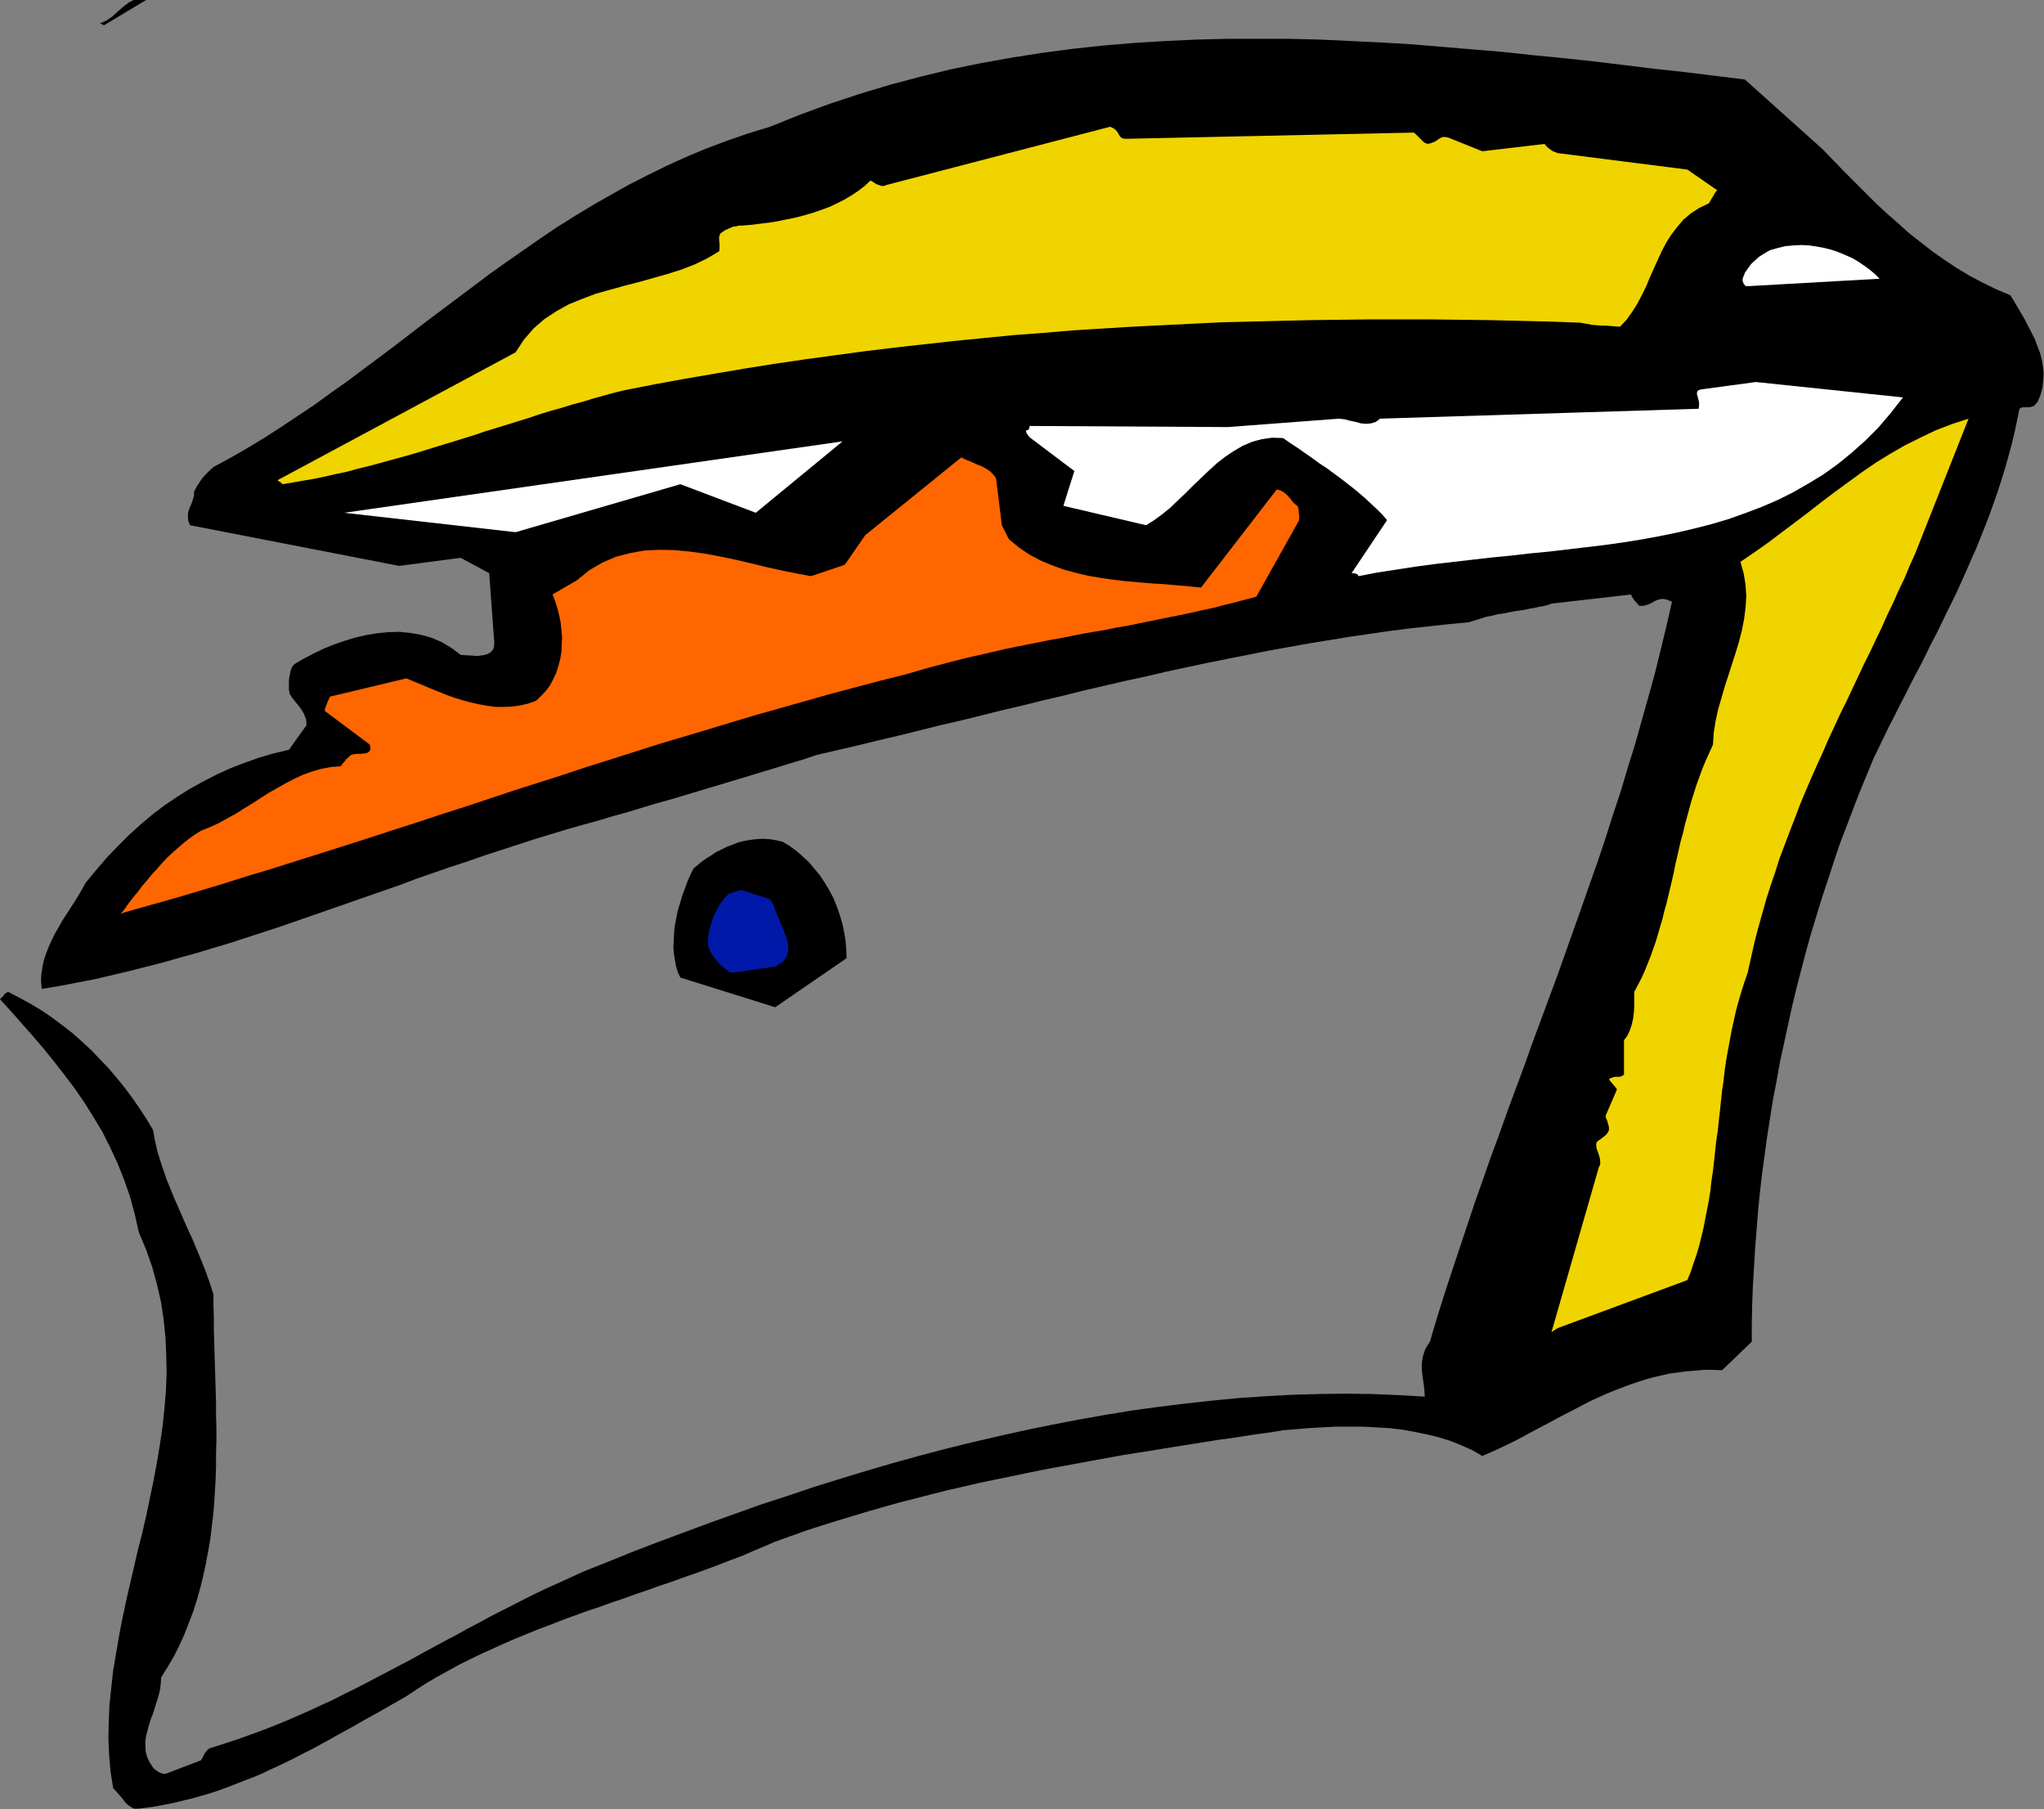 <?xml version="1.0" encoding="UTF-8" standalone="no"?>
<svg
   xmlns:dc="http://purl.org/dc/elements/1.1/"
   xmlns:cc="http://creativecommons.org/ns#"
   xmlns:rdf="http://www.w3.org/1999/02/22-rdf-syntax-ns#"
   xmlns:svg="http://www.w3.org/2000/svg"
   xmlns="http://www.w3.org/2000/svg"
   xmlns:sodipodi="http://sodipodi.sourceforge.net/DTD/sodipodi-0.dtd"
   xmlns:inkscape="http://www.inkscape.org/namespaces/inkscape"
   version="1.0"
   width="141.783mm"
   height="125.451mm"
   id="svg25"
   sodipodi:docname="AD000067.WMF">
  <rect width="100%" height="100%" fill="#808080" stroke="none"/>
  <sodipodi:namedview
     pagecolor="#ffffff"
     bordercolor="#666666"
     borderopacity="1"
     objecttolerance="10"
     gridtolerance="10"
     guidetolerance="10"
     inkscape:pageopacity="0"
     inkscape:pageshadow="2"
     inkscape:window-width="640"
     inkscape:window-height="480"
     id="namedview27" />
  <defs
     id="defs3">
    <pattern
       id="WMFhbasepattern"
       patternUnits="userSpaceOnUse"
       width="6"
       height="6"
       x="0"
       y="0" />
  </defs>
  <path
     style="fill:#000000;fill-rule:evenodd;fill-opacity:1;stroke:none;"
     d="  M 36.384,474.048   L 38.784,473.76   L 41.28,473.376   L 43.68,472.896   L 46.08,472.416   L 48.384,471.84   L 50.784,471.264   L 53.088,470.592   L 55.392,469.92   L 57.696,469.152   L 60,468.288   L 62.208,467.424   L 64.416,466.56   L 66.72,465.696   L 68.928,464.736   L 71.136,463.68   L 73.248,462.72   L 75.456,461.664   L 77.568,460.608   L 79.776,459.456   L 81.888,458.4   L 84,457.248   L 86.112,456.096   L 88.128,454.944   L 90.24,453.792   L 92.352,452.64   L 94.368,451.488   L 96.384,450.336   L 98.496,449.184   L 100.512,448.032   L 102.528,446.88   L 104.544,445.728   L 106.56,444.576   L 109.152,442.848   L 111.84,441.12   L 114.624,439.488   L 117.408,437.952   L 120.192,436.416   L 123.072,434.976   L 126.048,433.536   L 129.024,432.192   L 132,430.848   L 135.072,429.504   L 138.144,428.256   L 141.216,427.008   L 144.288,425.856   L 147.456,424.608   L 150.624,423.456   L 153.792,422.304   L 156.96,421.248   L 160.128,420.096   L 163.296,419.04   L 166.464,417.888   L 169.632,416.832   L 172.8,415.68   L 175.968,414.624   L 179.136,413.472   L 182.208,412.416   L 185.376,411.264   L 188.448,410.112   L 191.424,408.96   L 194.496,407.808   L 197.376,406.56   L 200.352,405.312   L 203.232,404.064   L 207.264,402.624   L 211.296,401.184   L 215.424,399.84   L 219.456,398.592   L 223.584,397.344   L 227.712,396.096   L 231.744,394.944   L 235.872,393.792   L 240,392.736   L 244.128,391.68   L 248.256,390.624   L 252.48,389.664   L 256.608,388.704   L 260.736,387.84   L 264.96,386.976   L 269.088,386.112   L 273.312,385.248   L 277.44,384.48   L 281.664,383.712   L 285.792,382.944   L 290.016,382.176   L 294.24,381.408   L 298.464,380.736   L 302.688,380.064   L 306.816,379.392   L 311.04,378.72   L 315.264,378.048   L 319.488,377.376   L 323.712,376.8   L 327.936,376.128   L 332.16,375.552   L 336.384,374.88   L 339.744,374.592   L 343.2,374.304   L 346.656,374.112   L 350.208,373.92   L 353.664,373.92   L 357.216,373.92   L 360.672,374.112   L 364.128,374.304   L 367.488,374.688   L 370.752,375.264   L 374.016,375.936   L 377.184,376.704   L 380.256,377.664   L 383.136,378.816   L 385.92,380.064   L 388.608,381.6   L 390.432,380.832   L 392.16,380.064   L 393.984,379.2   L 395.808,378.336   L 397.536,377.472   L 399.36,376.512   L 401.088,375.552   L 402.912,374.592   L 404.736,373.632   L 406.56,372.672   L 408.288,371.712   L 410.112,370.752   L 412.032,369.792   L 413.856,368.832   L 415.68,367.872   L 417.6,366.912   L 419.52,366.048   L 421.44,365.184   L 423.36,364.416   L 425.376,363.648   L 427.392,362.88   L 429.408,362.208   L 431.424,361.536   L 433.536,360.96   L 435.648,360.48   L 437.76,360   L 439.968,359.712   L 442.176,359.424   L 444.48,359.232   L 446.784,359.04   L 449.088,359.04   L 451.488,359.136   L 459.264,351.648   L 459.264,346.848   L 459.36,341.952   L 459.552,337.056   L 459.84,332.256   L 460.128,327.36   L 460.512,322.464   L 460.896,317.568   L 461.376,312.672   L 461.952,307.68   L 462.624,302.784   L 463.296,297.888   L 464.064,292.992   L 464.832,288.096   L 465.792,283.2   L 466.656,278.304   L 467.712,273.504   L 468.768,268.608   L 469.824,263.808   L 470.976,259.008   L 472.224,254.208   L 473.472,249.408   L 474.816,244.608   L 476.256,239.904   L 477.696,235.2   L 479.232,230.592   L 480.768,225.888   L 482.304,221.28   L 484.032,216.768   L 485.76,212.256   L 487.488,207.744   L 489.312,203.328   L 491.136,198.912   L 492.48,196.128   L 493.824,193.344   L 495.168,190.56   L 496.608,187.776   L 497.952,185.088   L 499.392,182.304   L 500.736,179.616   L 502.176,176.832   L 503.616,174.144   L 504.96,171.456   L 506.304,168.672   L 507.744,165.984   L 509.088,163.2   L 510.432,160.416   L 511.776,157.728   L 513.12,154.944   L 514.368,152.16   L 515.616,149.376   L 516.864,146.496   L 518.112,143.712   L 519.264,140.832   L 520.416,137.952   L 521.568,134.976   L 522.624,132   L 523.68,129.024   L 524.64,126.048   L 525.6,122.976   L 526.464,119.904   L 527.328,116.736   L 528.096,113.568   L 528.768,110.4   L 529.44,107.136   L 529.92,106.848   L 530.4,106.752   L 531.072,106.752   L 531.744,106.752   L 532.416,106.656   L 533.088,106.464   L 533.664,105.984   L 534.24,105.216   L 535.008,103.392   L 535.488,101.472   L 535.68,99.648   L 535.776,97.824   L 535.584,96   L 535.296,94.272   L 534.816,92.448   L 534.144,90.72   L 533.472,88.896   L 532.608,87.168   L 531.744,85.536   L 530.88,83.808   L 529.92,82.176   L 528.96,80.544   L 528,78.912   L 527.04,77.376   L 523.392,75.84   L 519.84,74.112   L 516.384,72.288   L 513.024,70.272   L 509.856,68.16   L 506.688,65.952   L 503.616,63.552   L 500.544,61.152   L 497.664,58.56   L 494.688,55.968   L 491.808,53.28   L 489.024,50.496   L 486.24,47.712   L 483.36,44.832   L 480.576,41.952   L 477.792,39.072   L 457.44,20.832   L 449.664,19.872   L 441.792,18.912   L 433.92,18.048   L 426.048,17.088   L 418.176,16.128   L 410.208,15.264   L 402.24,14.496   L 394.272,13.632   L 386.208,12.96   L 378.24,12.288   L 370.176,11.616   L 362.112,11.136   L 354.048,10.752   L 345.984,10.368   L 337.92,10.176   L 329.856,10.176   L 321.792,10.176   L 313.728,10.368   L 305.664,10.752   L 297.6,11.232   L 289.536,11.904   L 281.472,12.768   L 273.408,13.824   L 265.44,15.072   L 257.376,16.512   L 249.408,18.144   L 241.44,20.064   L 233.472,22.176   L 225.504,24.576   L 217.632,27.168   L 209.76,30.048   L 201.888,33.216   L 196.224,34.944   L 190.656,36.864   L 185.28,38.88   L 180,41.088   L 174.912,43.392   L 169.824,45.888   L 164.928,48.384   L 160.128,51.072   L 155.424,53.76   L 150.816,56.544   L 146.208,59.424   L 141.792,62.4   L 137.376,65.472   L 132.96,68.544   L 128.64,71.616   L 124.416,74.784   L 120.192,77.952   L 115.968,81.12   L 111.744,84.288   L 107.616,87.456   L 103.488,90.624   L 99.264,93.792   L 95.136,96.864   L 90.912,100.032   L 86.688,103.008   L 82.464,106.08   L 78.144,108.96   L 73.824,111.84   L 69.504,114.624   L 65.088,117.312   L 60.576,119.904   L 55.968,122.4   L 54.816,123.456   L 53.952,124.32   L 53.184,125.184   L 52.608,125.952   L 52.128,126.72   L 51.648,127.392   L 51.264,128.16   L 50.88,128.832   L 50.88,129.792   L 50.592,130.848   L 50.208,132   L 49.728,133.056   L 49.344,134.208   L 49.248,135.36   L 49.344,136.512   L 49.824,137.664   L 104.64,148.32   L 120.768,146.208   L 128.256,150.24   L 129.6,168.672   L 129.408,170.016   L 128.736,170.88   L 127.776,171.456   L 126.624,171.744   L 125.184,171.936   L 123.744,171.84   L 122.208,171.744   L 120.768,171.648   L 118.368,169.824   L 115.776,168.288   L 113.088,167.136   L 110.304,166.368   L 107.52,165.888   L 104.64,165.6   L 101.76,165.696   L 98.784,165.984   L 95.904,166.464   L 93.024,167.136   L 90.24,168   L 87.456,168.96   L 84.864,170.016   L 82.272,171.264   L 79.872,172.512   L 77.664,173.76   L 76.992,174.24   L 76.512,174.912   L 76.224,175.68   L 76.032,176.544   L 75.84,177.504   L 75.744,178.56   L 75.744,179.616   L 75.744,180.768   L 75.936,181.824   L 76.512,182.784   L 77.28,183.744   L 78.144,184.8   L 79.008,185.952   L 79.68,187.104   L 80.256,188.544   L 80.352,190.08   L 75.744,196.512   L 71.712,197.472   L 67.776,198.624   L 64.032,199.968   L 60.288,201.408   L 56.736,203.04   L 53.184,204.864   L 49.728,206.784   L 46.368,208.896   L 43.104,211.104   L 39.936,213.504   L 36.864,216.096   L 33.888,218.784   L 30.912,221.76   L 28.032,224.736   L 25.248,228   L 22.464,231.36   L 21.504,233.088   L 20.544,234.72   L 19.488,236.448   L 18.432,238.08   L 17.376,239.712   L 16.32,241.344   L 15.36,243.072   L 14.4,244.704   L 13.536,246.432   L 12.768,248.16   L 12.096,249.888   L 11.52,251.616   L 11.136,253.44   L 10.848,255.36   L 10.752,257.184   L 10.944,259.2   L 15.552,258.432   L 20.064,257.568   L 24.576,256.704   L 29.088,255.648   L 33.6,254.592   L 38.112,253.44   L 42.624,252.288   L 47.04,251.04   L 51.552,249.792   L 55.968,248.448   L 60.48,247.104   L 64.896,245.664   L 69.312,244.224   L 73.728,242.784   L 78.144,241.248   L 82.56,239.712   L 86.976,238.176   L 91.392,236.64   L 95.808,235.104   L 100.224,233.568   L 104.64,232.032   L 108.96,230.4   L 113.376,228.864   L 117.792,227.328   L 122.208,225.888   L 126.624,224.352   L 131.04,222.912   L 135.456,221.472   L 139.872,220.032   L 144.288,218.688   L 148.704,217.344   L 153.12,216.096   L 156.96,215.04   L 160.8,213.888   L 164.64,212.832   L 168.384,211.68   L 172.224,210.528   L 176.064,209.472   L 179.904,208.32   L 183.744,207.168   L 187.584,206.016   L 191.424,204.864   L 195.264,203.712   L 199.008,202.56   L 202.848,201.408   L 206.592,200.256   L 210.432,199.104   L 214.176,197.856   L 219.552,196.608   L 224.928,195.36   L 230.4,194.016   L 235.776,192.768   L 241.152,191.424   L 246.528,190.08   L 252,188.832   L 257.376,187.488   L 262.752,186.144   L 268.128,184.896   L 273.504,183.552   L 278.88,182.304   L 284.256,180.96   L 289.632,179.712   L 295.008,178.464   L 300.384,177.312   L 305.664,176.064   L 311.04,174.912   L 316.416,173.76   L 321.696,172.704   L 327.072,171.648   L 332.352,170.592   L 337.632,169.632   L 343.008,168.672   L 348.288,167.808   L 353.568,166.944   L 358.848,166.176   L 364.128,165.408   L 369.312,164.736   L 374.592,164.16   L 379.872,163.584   L 385.056,163.104   L 386.592,162.624   L 388.128,162.144   L 389.664,161.664   L 391.2,161.376   L 392.64,160.992   L 394.08,160.8   L 395.52,160.512   L 396.96,160.224   L 398.304,160.032   L 399.648,159.84   L 400.896,159.552   L 402.144,159.36   L 403.392,159.072   L 404.544,158.88   L 405.696,158.592   L 406.752,158.208   L 427.68,155.808   L 427.68,156.096   L 427.872,156.384   L 428.064,156.768   L 428.352,157.152   L 428.64,157.536   L 429.024,157.92   L 429.408,158.4   L 429.792,158.784   L 430.848,158.784   L 431.904,158.496   L 432.864,158.112   L 433.824,157.536   L 434.784,157.152   L 435.84,156.96   L 436.992,157.152   L 438.336,157.728   L 436.896,164.064   L 435.36,170.4   L 433.824,176.64   L 432.096,182.88   L 430.368,189.024   L 428.64,195.168   L 426.72,201.312   L 424.896,207.456   L 422.88,213.504   L 420.96,219.552   L 418.944,225.6   L 416.832,231.552   L 414.72,237.6   L 412.608,243.552   L 410.496,249.504   L 408.384,255.456   L 406.176,261.408   L 403.968,267.36   L 401.76,273.312   L 399.648,279.264   L 397.44,285.216   L 395.232,291.168   L 393.12,297.12   L 390.912,303.072   L 388.8,309.12   L 386.688,315.072   L 384.672,321.12   L 382.656,327.168   L 380.64,333.216   L 378.624,339.36   L 376.704,345.504   L 374.88,351.648   L 373.728,353.472   L 373.056,355.392   L 372.768,357.216   L 372.768,359.136   L 372.96,360.96   L 373.248,362.784   L 373.44,364.512   L 373.536,366.048   L 366.624,365.664   L 359.712,365.376   L 352.704,365.28   L 345.792,365.376   L 338.784,365.568   L 331.776,365.952   L 324.768,366.432   L 317.76,367.104   L 310.752,367.872   L 303.744,368.736   L 296.736,369.696   L 289.728,370.848   L 282.72,372.096   L 275.712,373.44   L 268.704,374.88   L 261.792,376.416   L 254.784,378.048   L 247.776,379.776   L 240.864,381.6   L 233.952,383.52   L 227.04,385.536   L 220.128,387.648   L 213.312,389.76   L 206.496,392.064   L 199.68,394.272   L 192.96,396.672   L 186.24,399.072   L 179.52,401.568   L 172.8,404.064   L 166.272,406.56   L 159.648,409.248   L 153.12,411.84   L 149.952,413.28   L 146.784,414.72   L 143.616,416.16   L 140.544,417.6   L 137.472,419.136   L 134.496,420.672   L 131.424,422.208   L 128.448,423.744   L 125.472,425.376   L 122.496,426.912   L 119.616,428.544   L 116.64,430.08   L 113.664,431.712   L 110.784,433.248   L 107.904,434.88   L 104.928,436.416   L 102.048,437.952   L 99.072,439.488   L 96.192,441.024   L 93.216,442.56   L 90.24,444   L 87.264,445.536   L 84.288,446.88   L 81.216,448.32   L 78.144,449.664   L 75.072,451.008   L 72,452.256   L 68.832,453.504   L 65.664,454.656   L 62.496,455.808   L 59.232,456.864   L 55.968,457.92   L 55.296,458.112   L 54.816,458.304   L 54.336,458.688   L 54.048,459.072   L 53.664,459.552   L 53.376,460.128   L 53.088,460.704   L 52.704,461.376   L 43.392,464.928   L 43.008,464.928   L 42.528,464.832   L 42.144,464.736   L 41.76,464.544   L 41.28,464.256   L 40.896,463.968   L 40.512,463.68   L 40.128,463.296   L 39.264,461.952   L 38.592,460.608   L 38.208,459.168   L 38.112,457.824   L 38.112,456.384   L 38.304,454.944   L 38.688,453.504   L 39.072,452.064   L 39.552,450.528   L 40.128,449.088   L 40.608,447.552   L 41.088,446.016   L 41.568,444.48   L 41.952,442.848   L 42.144,441.312   L 42.24,439.68   L 43.968,436.896   L 45.6,434.112   L 47.04,431.232   L 48.384,428.256   L 49.536,425.28   L 50.688,422.304   L 51.648,419.232   L 52.512,416.16   L 53.28,413.088   L 53.952,409.92   L 54.528,406.848   L 55.104,403.584   L 55.488,400.416   L 55.872,397.248   L 56.16,393.984   L 56.352,390.72   L 56.544,387.456   L 56.64,384.192   L 56.64,380.928   L 56.736,377.664   L 56.736,374.4   L 56.64,371.136   L 56.64,367.872   L 56.544,364.608   L 56.448,361.44   L 56.352,358.176   L 56.256,355.008   L 56.16,351.744   L 56.064,348.576   L 56.064,345.504   L 55.968,342.336   L 55.968,339.264   L 55.008,336.288   L 53.952,333.312   L 52.8,330.432   L 51.648,327.648   L 50.496,324.864   L 49.248,322.176   L 48.096,319.584   L 46.944,316.896   L 45.792,314.304   L 44.736,311.712   L 43.68,309.12   L 42.816,306.624   L 41.952,304.032   L 41.184,301.44   L 40.608,298.848   L 40.128,296.16   L 38.4,293.28   L 36.576,290.496   L 34.656,287.712   L 32.64,285.024   L 30.528,282.432   L 28.416,279.936   L 26.112,277.536   L 23.808,275.136   L 21.408,272.928   L 18.912,270.72   L 16.32,268.704   L 13.632,266.688   L 10.944,264.864   L 8.064,263.136   L 5.088,261.504   L 2.112,259.968   L 1.248,260.448   L 1.152,260.64   L 0.96,260.928   L 0,261.888   L 2.88,265.056   L 5.76,268.32   L 8.64,271.584   L 11.52,274.944   L 14.304,278.4   L 16.992,281.856   L 19.68,285.408   L 22.176,289.056   L 24.576,292.896   L 26.88,296.736   L 28.896,300.768   L 30.816,304.896   L 32.544,309.216   L 34.08,313.632   L 35.328,318.24   L 36.384,322.944   L 38.304,327.552   L 39.936,332.16   L 41.184,336.768   L 42.24,341.376   L 42.912,345.984   L 43.392,350.688   L 43.584,355.296   L 43.68,359.904   L 43.488,364.608   L 43.104,369.216   L 42.624,373.824   L 41.952,378.432   L 41.184,383.04   L 40.32,387.744   L 39.36,392.352   L 38.4,396.96   L 37.344,401.568   L 36.192,406.08   L 35.136,410.688   L 34.08,415.2   L 33.024,419.808   L 32.064,424.32   L 31.2,428.832   L 30.432,433.344   L 29.664,437.856   L 29.184,442.272   L 28.704,446.784   L 28.512,451.2   L 28.416,455.616   L 28.608,459.936   L 28.992,464.352   L 29.664,468.672   L 30.624,469.728   L 31.392,470.592   L 32.064,471.36   L 32.544,472.032   L 33.024,472.608   L 33.6,473.088   L 34.272,473.568   L 35.04,474.048   L 35.232,474.048   L 35.712,474.048   L 36.192,474.048   L 36.384,474.048  z "
     id="path5" />
  <path
     style="fill:#f0d400;fill-rule:evenodd;fill-opacity:1;stroke:none;"
     d="  M 408.384,348.096   L 442.368,335.52   L 443.232,333.408   L 444,331.104   L 444.768,328.896   L 445.44,326.592   L 446.016,324.288   L 446.592,321.888   L 447.072,319.392   L 447.552,316.992   L 448.032,314.496   L 448.416,312   L 448.704,309.408   L 449.088,306.912   L 449.376,304.32   L 449.664,301.632   L 449.952,299.04   L 450.336,296.448   L 450.624,293.76   L 450.912,291.168   L 451.2,288.48   L 451.488,285.792   L 451.872,283.2   L 452.16,280.512   L 452.544,277.92   L 453.024,275.232   L 453.504,272.64   L 453.984,270.048   L 454.56,267.456   L 455.136,264.864   L 455.808,262.368   L 456.576,259.776   L 457.344,257.376   L 458.208,254.88   L 459.072,250.944   L 459.936,247.104   L 460.896,243.36   L 461.952,239.616   L 463.008,235.872   L 464.16,232.224   L 465.408,228.576   L 466.56,224.928   L 467.904,221.376   L 469.248,217.824   L 470.592,214.368   L 471.936,210.816   L 473.376,207.36   L 474.816,204   L 476.352,200.544   L 477.888,197.184   L 479.328,193.824   L 480.864,190.56   L 482.4,187.2   L 484.032,183.936   L 485.568,180.672   L 487.104,177.408   L 488.64,174.144   L 490.272,170.88   L 491.808,167.616   L 493.344,164.448   L 494.784,161.184   L 496.32,158.016   L 497.76,154.752   L 499.296,151.584   L 500.64,148.32   L 502.08,145.152   L 516.096,109.728   L 511.68,111.168   L 507.456,112.8   L 503.424,114.72   L 499.392,116.736   L 495.552,118.944   L 491.808,121.248   L 488.16,123.744   L 484.608,126.336   L 481.056,128.928   L 477.504,131.616   L 474.048,134.304   L 470.496,136.992   L 467.04,139.584   L 463.488,142.272   L 459.936,144.768   L 456.288,147.264   L 457.152,150.336   L 457.632,153.312   L 457.824,156.288   L 457.632,159.264   L 457.248,162.24   L 456.672,165.216   L 455.904,168.192   L 455.04,171.072   L 454.08,174.048   L 453.12,177.024   L 452.16,180   L 451.296,182.976   L 450.432,185.952   L 449.76,189.024   L 449.28,192.096   L 449.088,195.168   L 448.128,197.28   L 447.168,199.392   L 446.304,201.504   L 445.536,203.616   L 444.768,205.728   L 444.096,207.84   L 443.424,209.952   L 442.848,212.064   L 442.272,214.176   L 441.696,216.288   L 441.216,218.4   L 440.64,220.416   L 440.16,222.528   L 439.68,224.64   L 439.2,226.656   L 438.816,228.672   L 438.336,230.784   L 437.856,232.8   L 437.376,234.816   L 436.896,236.832   L 436.32,238.848   L 435.84,240.864   L 435.264,242.784   L 434.688,244.8   L 434.112,246.72   L 433.44,248.64   L 432.768,250.56   L 432,252.48   L 431.232,254.4   L 430.368,256.32   L 429.408,258.144   L 428.448,259.968   L 428.448,261.792   L 428.448,263.616   L 428.352,265.344   L 428.16,266.976   L 427.776,268.608   L 427.296,270.048   L 426.624,271.488   L 425.76,272.64   L 425.76,281.664   L 425.376,281.952   L 424.896,282.144   L 424.416,282.24   L 423.936,282.24   L 423.456,282.24   L 422.976,282.336   L 422.4,282.528   L 421.824,282.816   L 422.112,283.296   L 422.592,283.872   L 423.168,284.544   L 423.936,285.504   L 420.96,292.416   L 420.96,292.704   L 421.056,293.088   L 421.248,293.472   L 421.44,293.952   L 421.536,294.432   L 421.728,295.008   L 421.824,295.584   L 421.824,296.16   L 421.536,296.832   L 421.152,297.312   L 420.768,297.696   L 420.384,297.984   L 420,298.272   L 419.52,298.656   L 419.04,298.944   L 418.56,299.424   L 418.464,300.192   L 418.56,300.96   L 418.848,301.728   L 419.136,302.592   L 419.424,303.552   L 419.52,304.416   L 419.52,305.184   L 419.136,306.048   L 406.752,349.152   L 407.04,348.96   L 407.616,348.576   L 408.096,348.288   L 408.384,348.096  z "
     id="path7" />
  <path
     style="fill:#000000;fill-rule:evenodd;fill-opacity:1;stroke:none;"
     d="  M 203.232,264   L 221.952,251.136   L 221.856,248.832   L 221.664,246.432   L 221.28,244.128   L 220.8,241.92   L 220.128,239.712   L 219.36,237.504   L 218.496,235.392   L 217.44,233.376   L 216.288,231.456   L 215.04,229.536   L 213.6,227.808   L 212.16,226.08   L 210.528,224.544   L 208.896,223.104   L 207.072,221.76   L 205.152,220.608   L 203.424,220.224   L 201.696,219.936   L 199.968,219.84   L 198.336,219.936   L 196.704,220.128   L 195.072,220.416   L 193.536,220.8   L 192.096,221.376   L 190.56,221.952   L 189.216,222.624   L 187.776,223.296   L 186.528,224.16   L 185.28,224.928   L 184.032,225.792   L 182.88,226.752   L 181.824,227.616   L 180.96,229.344   L 180.192,231.168   L 179.52,232.992   L 178.848,234.816   L 178.272,236.736   L 177.696,238.656   L 177.312,240.576   L 176.928,242.496   L 176.736,244.32   L 176.64,246.24   L 176.544,248.064   L 176.64,249.792   L 176.928,251.52   L 177.216,253.152   L 177.696,254.784   L 178.368,256.224   L 203.232,264  z "
     id="path9" />
  <path
     style="fill:#0019a8;fill-rule:evenodd;fill-opacity:1;stroke:none;"
     d="  M 192.48,254.88   L 203.232,253.344   L 205.248,252.096   L 206.304,250.56   L 206.688,248.736   L 206.496,246.816   L 205.824,244.8   L 204.96,242.688   L 204.096,240.576   L 203.232,238.56   L 203.136,238.08   L 202.944,237.504   L 202.656,237.024   L 202.464,236.64   L 202.272,236.256   L 202.08,235.968   L 201.888,235.776   L 201.888,235.68   L 194.4,233.28   L 194.208,233.28   L 193.92,233.376   L 193.536,233.472   L 193.056,233.568   L 192.576,233.76   L 192,233.952   L 191.424,234.144   L 190.944,234.336   L 189.888,235.488   L 188.832,236.832   L 187.968,238.368   L 187.104,240   L 186.528,241.824   L 185.952,243.648   L 185.664,245.472   L 185.568,247.392   L 185.856,248.448   L 186.336,249.6   L 186.912,250.56   L 187.68,251.52   L 188.448,252.48   L 189.408,253.344   L 190.368,254.112   L 191.424,254.88   L 191.616,254.88   L 192,254.88   L 192.288,254.88   L 192.48,254.88  z "
     id="path11" />
  <path
     style="fill:#ff6600;fill-rule:evenodd;fill-opacity:1;stroke:none;"
     d="  M 32.64,239.136   L 39.072,237.312   L 45.6,235.488   L 52.032,233.568   L 58.464,231.648   L 64.8,229.632   L 71.232,227.712   L 77.568,225.696   L 84,223.68   L 90.336,221.664   L 96.672,219.648   L 103.104,217.536   L 109.44,215.52   L 115.776,213.408   L 122.112,211.392   L 128.448,209.28   L 134.784,207.168   L 141.12,205.152   L 147.456,203.136   L 153.792,201.024   L 160.224,199.008   L 166.56,196.992   L 172.896,194.976   L 179.328,193.056   L 185.76,191.136   L 192.096,189.216   L 198.528,187.296   L 205.056,185.472   L 211.488,183.648   L 217.92,181.824   L 224.448,180.096   L 230.976,178.368   L 237.504,176.736   L 240.48,175.872   L 243.456,175.008   L 246.432,174.24   L 249.312,173.472   L 252.288,172.704   L 255.168,172.032   L 258.144,171.36   L 261.024,170.688   L 263.904,170.016   L 266.784,169.44   L 269.664,168.864   L 272.544,168.288   L 275.424,167.712   L 278.208,167.232   L 281.088,166.656   L 283.968,166.08   L 286.752,165.6   L 289.632,165.12   L 292.416,164.544   L 295.296,164.064   L 298.08,163.488   L 300.96,162.912   L 303.744,162.336   L 306.624,161.76   L 309.504,161.184   L 312.288,160.608   L 315.168,159.936   L 317.952,159.36   L 320.832,158.592   L 323.616,157.92   L 326.496,157.152   L 329.376,156.384   L 340.608,136.32   L 340.608,135.936   L 340.608,135.552   L 340.608,135.072   L 340.512,134.496   L 340.512,134.016   L 340.416,133.44   L 340.32,132.96   L 340.128,132.576   L 339.456,132.096   L 338.88,131.52   L 338.4,130.848   L 337.824,130.176   L 337.248,129.6   L 336.576,129.024   L 335.712,128.544   L 334.752,128.256   L 314.88,153.984   L 311.808,153.696   L 308.64,153.408   L 305.376,153.12   L 302.112,152.928   L 298.752,152.64   L 295.392,152.352   L 292.032,151.968   L 288.672,151.488   L 285.312,150.912   L 282.048,150.144   L 278.88,149.28   L 275.712,148.128   L 272.736,146.88   L 269.856,145.344   L 267.168,143.52   L 264.576,141.408   L 264.192,140.736   L 263.808,139.968   L 263.52,139.392   L 263.232,138.816   L 262.944,138.336   L 262.848,137.952   L 262.656,137.76   L 262.656,137.664   L 261.12,125.28   L 260.352,124.32   L 259.488,123.456   L 258.432,122.784   L 257.376,122.208   L 256.128,121.728   L 254.88,121.152   L 253.44,120.576   L 252,119.904   L 226.848,140.256   L 221.472,148.032   L 212.64,151.008   L 208.992,150.336   L 205.152,149.568   L 201.216,148.704   L 197.28,147.744   L 193.248,146.784   L 189.12,145.92   L 185.088,145.152   L 180.96,144.576   L 176.928,144.192   L 172.896,144.096   L 168.96,144.288   L 165.216,144.96   L 161.472,145.92   L 157.92,147.456   L 154.464,149.472   L 151.296,152.064   L 144.864,155.808   L 145.536,157.536   L 146.112,159.36   L 146.592,161.28   L 146.976,163.104   L 147.168,165.024   L 147.36,167.04   L 147.264,168.96   L 147.168,170.88   L 146.88,172.704   L 146.4,174.528   L 145.824,176.352   L 145.056,177.984   L 144.192,179.616   L 143.136,181.056   L 141.888,182.4   L 140.544,183.648   L 138.432,184.416   L 136.416,184.896   L 134.304,185.184   L 132.096,185.28   L 129.984,185.28   L 127.776,184.992   L 125.664,184.608   L 123.456,184.128   L 121.344,183.552   L 119.136,182.88   L 117.024,182.112   L 114.912,181.248   L 112.704,180.384   L 110.688,179.52   L 108.576,178.656   L 106.56,177.792   L 86.496,182.592   L 86.4,182.88   L 86.208,183.264   L 86.016,183.648   L 85.824,184.128   L 85.632,184.608   L 85.44,185.088   L 85.248,185.664   L 85.152,186.336   L 96.96,195.168   L 97.152,196.224   L 96.864,196.896   L 96.384,197.28   L 95.616,197.472   L 94.752,197.568   L 93.792,197.568   L 92.832,197.664   L 92.064,197.856   L 91.776,198.048   L 91.488,198.336   L 91.104,198.72   L 90.72,199.008   L 90.432,199.488   L 90.048,199.872   L 89.664,200.352   L 89.376,200.832   L 86.784,201.024   L 84.288,201.504   L 81.888,202.176   L 79.488,203.04   L 77.184,204.096   L 74.976,205.248   L 72.768,206.496   L 70.56,207.744   L 68.448,209.088   L 66.24,210.528   L 64.032,211.872   L 61.92,213.216   L 59.616,214.464   L 57.408,215.712   L 55.104,216.768   L 52.704,217.728   L 51.168,218.688   L 49.536,219.84   L 48.096,220.992   L 46.656,222.24   L 45.216,223.488   L 43.776,224.832   L 42.432,226.272   L 41.184,227.712   L 39.84,229.152   L 38.592,230.688   L 37.344,232.128   L 36.192,233.664   L 34.944,235.2   L 33.792,236.64   L 32.736,238.176   L 31.584,239.616   L 31.776,239.52   L 32.16,239.328   L 32.448,239.232   L 32.64,239.136  z "
     id="path13" />
  <path
     style="fill:#ffffff;fill-rule:evenodd;fill-opacity:1;stroke:none;"
     d="  M 356.16,151.008   L 361.152,150.048   L 366.144,149.28   L 371.136,148.512   L 376.128,147.84   L 381.12,147.264   L 386.112,146.688   L 391.104,146.112   L 396.096,145.632   L 401.088,145.056   L 406.08,144.576   L 410.976,144   L 415.872,143.424   L 420.672,142.848   L 425.472,142.176   L 430.272,141.408   L 434.976,140.544   L 439.68,139.584   L 444.192,138.528   L 448.704,137.376   L 453.216,136.032   L 457.536,134.496   L 461.856,132.864   L 466.08,131.04   L 470.112,129.024   L 474.144,126.72   L 478.08,124.32   L 481.824,121.632   L 485.472,118.656   L 489.024,115.488   L 492.48,112.032   L 495.744,108.192   L 498.912,104.16   L 460.32,100.128   L 446.112,102.048   L 445.344,102.24   L 444.96,102.624   L 444.864,103.2   L 445.056,103.872   L 445.248,104.64   L 445.44,105.408   L 445.44,106.272   L 445.344,107.136   L 361.824,109.728   L 360.672,110.592   L 359.424,110.976   L 358.176,111.072   L 356.832,110.976   L 355.488,110.592   L 354.048,110.304   L 352.608,109.92   L 351.072,109.728   L 321.888,111.936   L 269.952,111.648   L 269.856,112.224   L 269.664,112.608   L 269.376,112.704   L 269.088,112.8   L 268.992,112.896   L 268.992,113.184   L 269.28,113.76   L 269.952,114.624   L 281.664,123.456   L 278.784,132.576   L 300.48,137.664   L 302.592,136.32   L 304.704,134.784   L 306.72,133.152   L 308.736,131.232   L 310.752,129.312   L 312.768,127.296   L 314.88,125.28   L 316.896,123.36   L 319.008,121.44   L 321.216,119.712   L 323.52,118.176   L 325.824,116.832   L 328.32,115.776   L 330.816,115.104   L 333.504,114.72   L 336.384,114.816   L 338.304,116.16   L 340.224,117.408   L 342.144,118.752   L 344.064,120.096   L 345.888,121.44   L 347.808,122.688   L 349.632,124.032   L 351.456,125.376   L 353.184,126.72   L 354.912,128.064   L 356.544,129.408   L 358.08,130.752   L 359.616,132.192   L 361.056,133.536   L 362.4,134.88   L 363.648,136.32   L 354.336,150.24   L 354.912,150.24   L 355.392,150.336   L 355.872,150.528   L 356.16,151.008  z "
     id="path15" />
  <path
     style="fill:#ffffff;fill-rule:evenodd;fill-opacity:1;stroke:none;"
     d="  M 135.168,139.488   L 178.368,126.912   L 198.144,134.4   L 220.896,115.68   L 90.24,134.4   L 135.168,139.488  z "
     id="path17" />
  <path
     style="fill:#f0d400;fill-rule:evenodd;fill-opacity:1;stroke:none;"
     d="  M 74.112,126.912   L 76.896,126.432   L 79.68,125.952   L 82.464,125.472   L 85.248,124.896   L 88.128,124.224   L 90.912,123.648   L 93.696,122.88   L 96.48,122.208   L 99.36,121.44   L 102.144,120.672   L 104.928,119.904   L 107.712,119.136   L 110.592,118.272   L 113.376,117.408   L 116.16,116.544   L 119.04,115.68   L 121.824,114.816   L 124.608,113.952   L 127.392,112.992   L 130.272,112.128   L 133.056,111.264   L 135.84,110.4   L 138.624,109.536   L 141.504,108.576   L 144.288,107.712   L 147.072,106.944   L 149.856,106.08   L 152.736,105.312   L 155.52,104.448   L 158.304,103.68   L 161.088,102.912   L 163.872,102.24   L 171.744,100.704   L 179.616,99.264   L 187.488,97.92   L 195.36,96.576   L 203.232,95.328   L 211.104,94.176   L 218.88,93.12   L 226.656,92.064   L 234.528,91.104   L 242.304,90.24   L 250.08,89.376   L 257.856,88.608   L 265.632,87.84   L 273.408,87.264   L 281.184,86.592   L 288.96,86.112   L 296.736,85.632   L 304.512,85.248   L 312.288,84.864   L 320.064,84.48   L 327.936,84.288   L 335.712,84.096   L 343.488,83.904   L 351.264,83.808   L 359.136,83.712   L 366.912,83.712   L 374.784,83.712   L 382.656,83.808   L 390.528,83.904   L 398.4,84.096   L 406.368,84.288   L 414.24,84.576   L 415.968,84.864   L 417.408,85.152   L 418.752,85.248   L 419.904,85.344   L 421.056,85.344   L 422.208,85.44   L 423.36,85.536   L 424.704,85.632   L 426.432,83.808   L 427.872,81.792   L 429.216,79.68   L 430.368,77.472   L 431.52,75.168   L 432.48,72.864   L 433.536,70.464   L 434.592,68.16   L 435.648,65.856   L 436.8,63.648   L 438.144,61.536   L 439.68,59.52   L 441.312,57.6   L 443.232,55.968   L 445.44,54.528   L 448.032,53.28   L 448.416,52.608   L 448.8,51.936   L 449.184,51.36   L 449.472,50.784   L 449.76,50.4   L 449.952,50.112   L 450.144,49.92   L 450.144,49.824   L 442.368,44.448   L 408.384,40.128   L 407.904,39.936   L 407.424,39.744   L 406.944,39.552   L 406.56,39.264   L 406.176,38.976   L 405.696,38.592   L 405.312,38.208   L 404.928,37.728   L 388.608,39.648   L 379.776,36.096   L 378.912,35.904   L 378.336,35.904   L 377.76,36.096   L 377.28,36.384   L 376.704,36.768   L 376.128,37.152   L 375.36,37.44   L 374.4,37.728   L 373.728,37.536   L 373.248,37.248   L 372.864,36.864   L 372.48,36.48   L 372.096,36.096   L 371.712,35.712   L 371.232,35.232   L 370.656,34.752   L 295.104,36.384   L 294.336,36.288   L 293.856,36   L 293.568,35.616   L 293.28,35.232   L 292.992,34.656   L 292.608,34.176   L 292.032,33.696   L 291.072,33.216   L 232.416,48.48   L 231.936,48.672   L 231.36,48.768   L 230.88,48.672   L 230.4,48.48   L 229.824,48.288   L 229.344,48   L 228.768,47.616   L 228.192,47.328   L 226.656,48.768   L 225.024,50.016   L 223.296,51.168   L 221.376,52.32   L 219.456,53.28   L 217.44,54.24   L 215.328,55.008   L 213.12,55.776   L 210.816,56.448   L 208.608,57.024   L 206.208,57.504   L 203.904,57.984   L 201.504,58.368   L 199.104,58.656   L 196.8,58.944   L 194.4,59.136   L 193.632,59.136   L 192.96,59.328   L 192.192,59.424   L 191.52,59.712   L 190.848,60   L 190.176,60.288   L 189.6,60.672   L 189.024,61.056   L 188.736,61.44   L 188.544,62.016   L 188.544,62.496   L 188.544,63.168   L 188.64,63.744   L 188.64,64.416   L 188.64,65.184   L 188.544,65.856   L 185.472,67.68   L 182.112,69.312   L 178.656,70.656   L 175.008,71.808   L 171.264,72.864   L 167.52,73.92   L 163.776,74.88   L 159.936,75.936   L 156.192,76.992   L 152.64,78.336   L 149.088,79.776   L 145.824,81.6   L 142.752,83.616   L 139.872,86.112   L 137.376,88.992   L 135.168,92.352   L 72.768,125.856   L 72.96,126.048   L 73.44,126.336   L 73.92,126.72   L 74.112,126.912  z "
     id="path19" />
  <path
     style="fill:#ffffff;fill-rule:evenodd;fill-opacity:1;stroke:none;"
     d="  M 458.784,74.976   L 492.768,73.056   L 491.616,71.904   L 490.272,70.752   L 488.832,69.696   L 487.296,68.64   L 485.664,67.68   L 483.936,66.912   L 482.112,66.144   L 480.192,65.472   L 478.272,64.992   L 476.256,64.608   L 474.24,64.32   L 472.224,64.224   L 470.208,64.32   L 468.096,64.512   L 466.08,64.992   L 464.064,65.568   L 463.2,66.048   L 462.24,66.624   L 461.184,67.296   L 460.224,68.16   L 459.168,69.12   L 458.304,70.272   L 457.44,71.52   L 456.864,73.056   L 456.864,73.632   L 457.152,74.4   L 457.632,74.976   L 458.784,74.976  z "
     id="path21" />
  <path
     style="fill:#000000;fill-rule:evenodd;fill-opacity:1;stroke:none;"
     d="  M 27.264,6.624   L 38.304,0   L 36.576,-0.384   L 35.04,0   L 33.6,0.768   L 32.256,1.824   L 30.816,3.072   L 29.472,4.32   L 27.936,5.376   L 26.208,6.144   L 26.4,6.24   L 26.784,6.336   L 27.072,6.528   L 27.264,6.624  z "
     id="path23" />
</svg>

